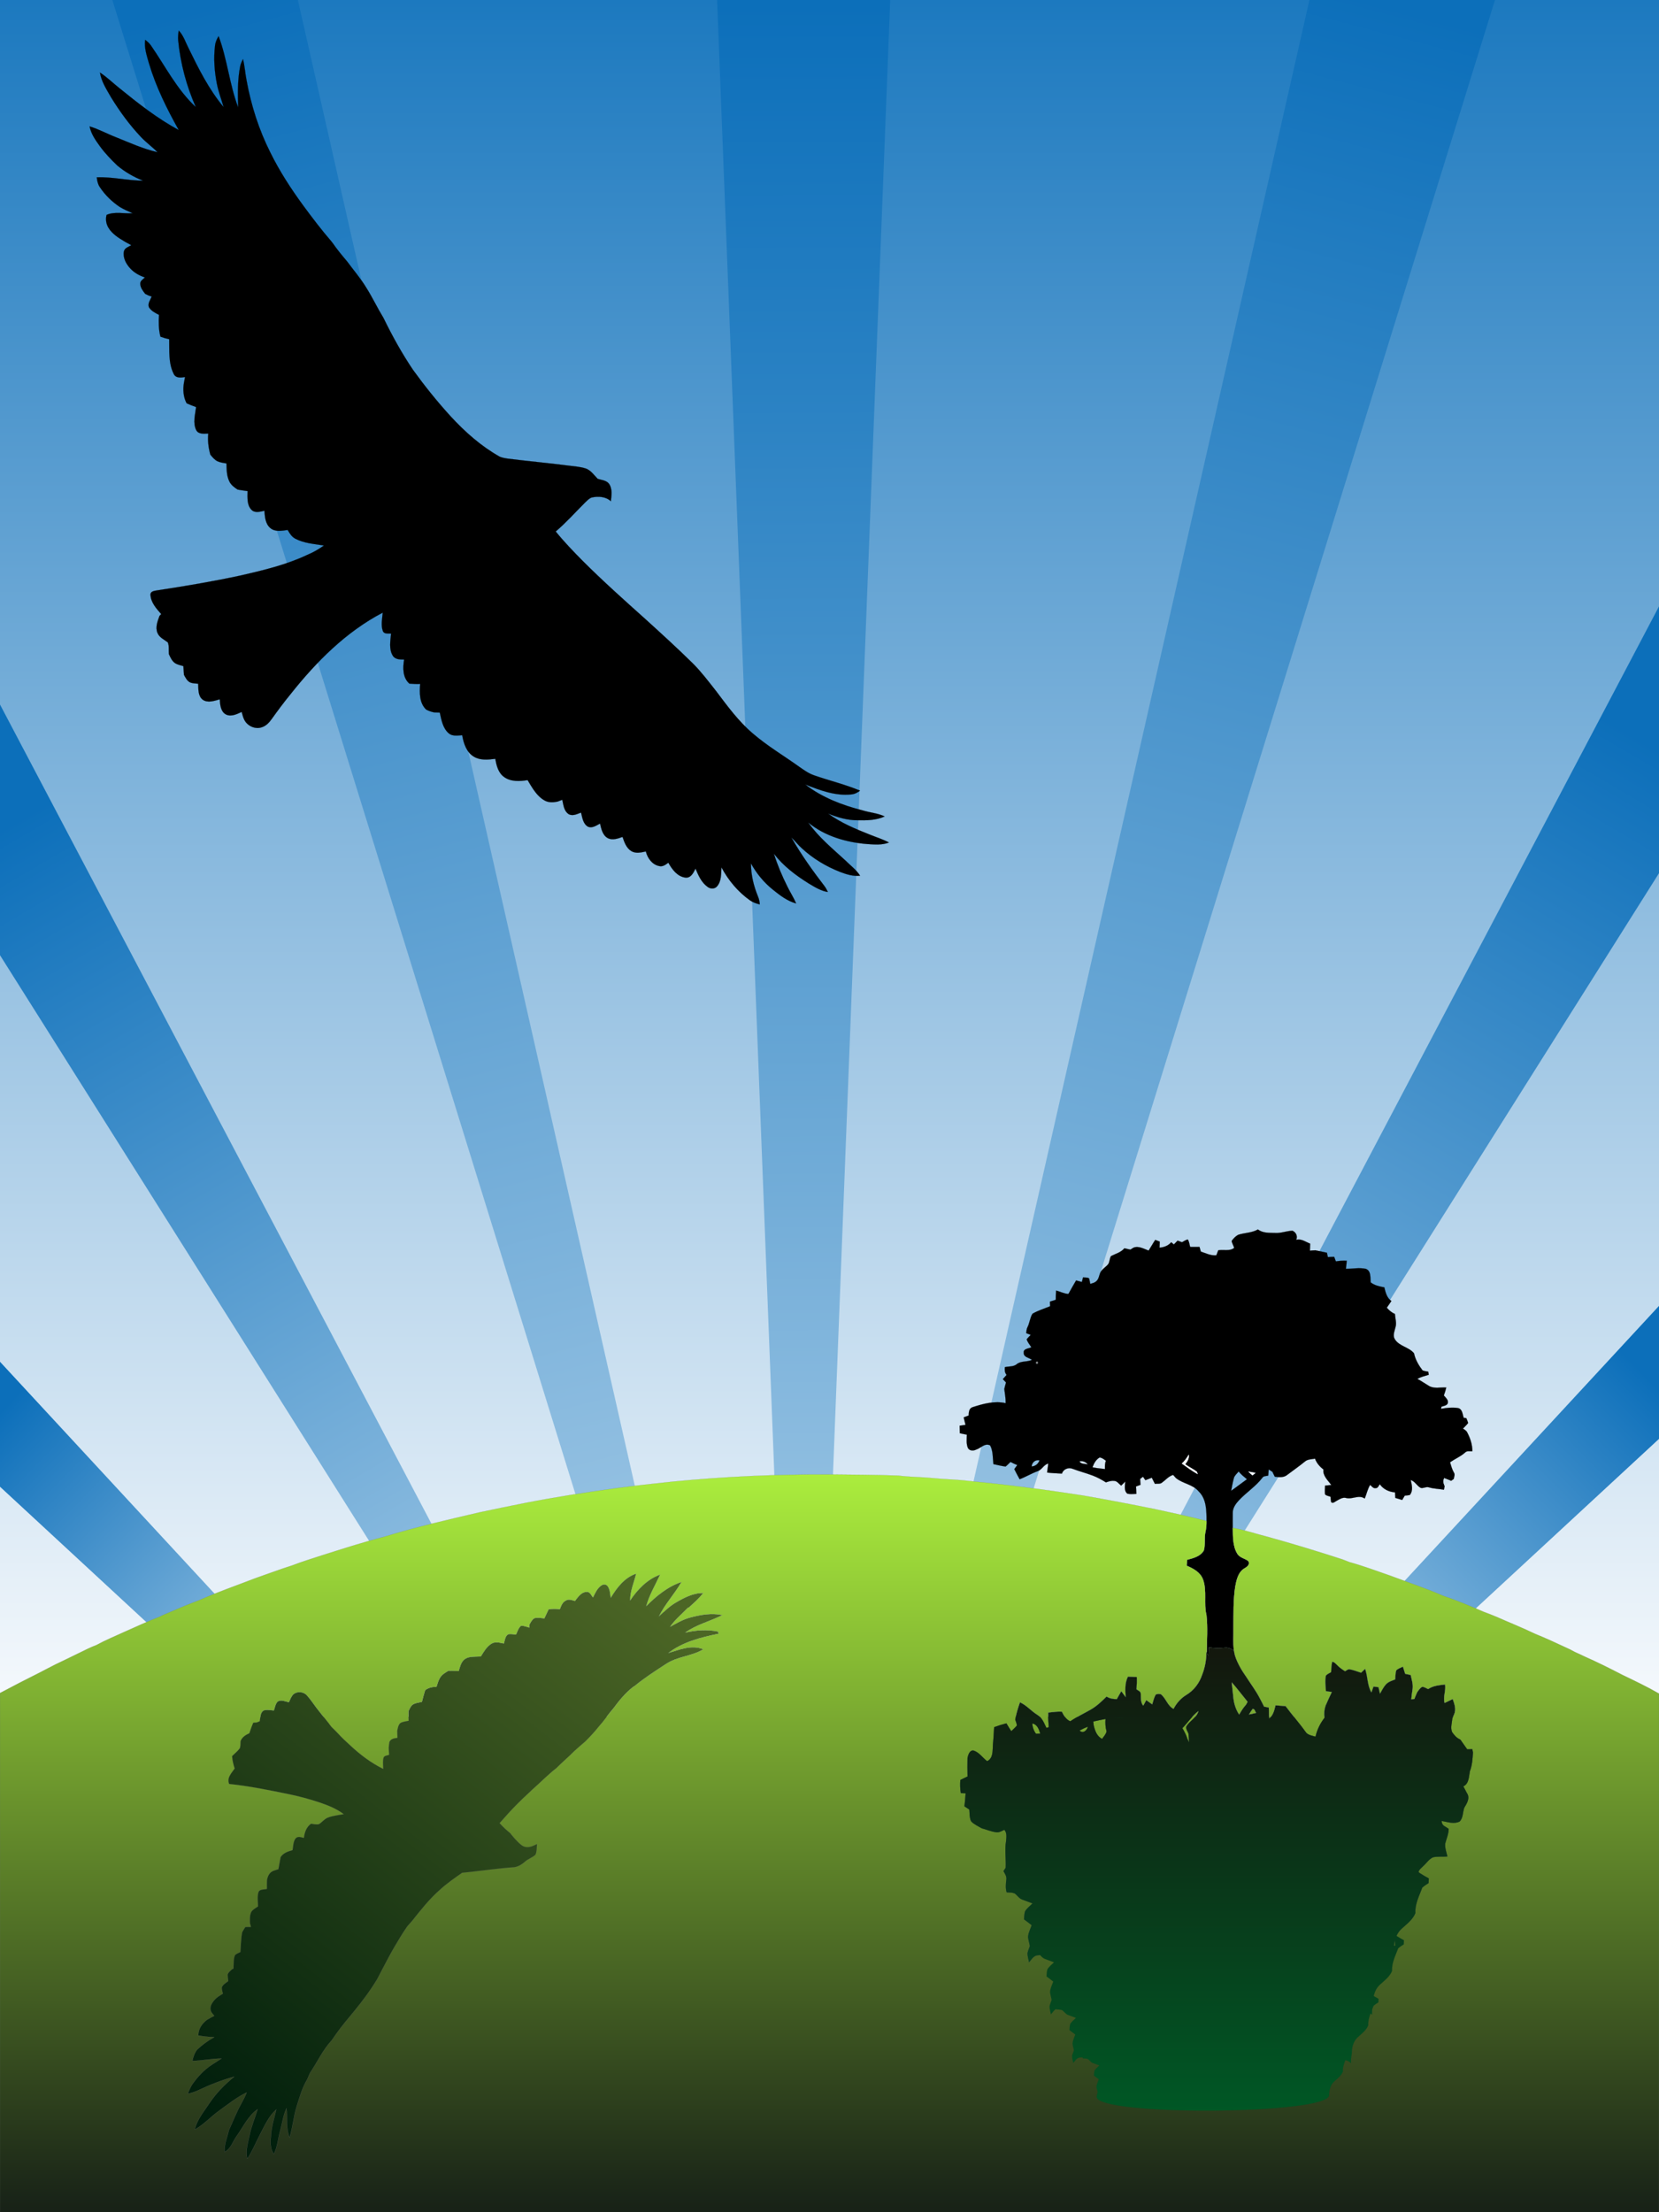 <?xml version="1.0" encoding="utf-8"?>

<!DOCTYPE svg PUBLIC "-//W3C//DTD SVG 1.1//EN" "http://www.w3.org/Graphics/SVG/1.1/DTD/svg11.dtd">
<svg version="1.1" id="Layer_1" xmlns="http://www.w3.org/2000/svg" xmlns:xlink="http://www.w3.org/1999/xlink" x="0px" y="0px"
	 viewBox="0 0 1440 1920" enable-background="new 0 0 1440 1920" xml:space="preserve">
<rect x="0" y="0" width="1440" height="1920" fill="#333333" stroke="none"/>
<g>
	<linearGradient id="SVGID_1_" gradientUnits="userSpaceOnUse" x1="720" y1="1490.01" x2="720" y2="-3.232526e-008">
		<stop  offset="0" style="stop-color:#F7FAFD"/>
		<stop  offset="1" style="stop-color:#1C79BF"/>
	</linearGradient>
	<rect fill="url(#SVGID_1_)" width="1440" height="1490.01"/>
	<g>
		<linearGradient id="SVGID_2_" gradientUnits="userSpaceOnUse" x1="262.618" y1="1492.85" x2="-5.382" y2="1230.85">
			<stop  offset="0" style="stop-color:#A5CBE7"/>
			<stop  offset="1" style="stop-color:#0C6FBA"/>
		</linearGradient>
		<polygon fill="url(#SVGID_2_)" points="0,1181.887 285.101,1490.01 215.797,1490.01 0,1290.336 		"/>
		<linearGradient id="SVGID_3_" gradientUnits="userSpaceOnUse" x1="944.211" y1="1484.51" x2="1436.211" y2="648.51">
			<stop  offset="0" style="stop-color:#A5CBE7"/>
			<stop  offset="1" style="stop-color:#0C6FBA"/>
		</linearGradient>
		<polygon fill="url(#SVGID_3_)" points="978.53,1490.01 1440,757.845 1440,526.299 932.375,1490.01 		"/>
		<linearGradient id="SVGID_4_" gradientUnits="userSpaceOnUse" x1="1140.8" y1="1488.263" x2="1432.8" y2="1198.263">
			<stop  offset="0" style="stop-color:#A5CBE7"/>
			<stop  offset="1" style="stop-color:#0C6FBA"/>
		</linearGradient>
		<polygon fill="url(#SVGID_4_)" points="1179.338,1490.01 1440,1248.824 1440,1133.4 1110.035,1490.01 		"/>
		<linearGradient id="SVGID_5_" gradientUnits="userSpaceOnUse" x1="825.34" y1="1492.694" x2="1215.34" y2="6.694">
			<stop  offset="0" style="stop-color:#A5CBE7"/>
			<stop  offset="0.034" style="stop-color:#A0C8E5"/>
			<stop  offset="1" style="stop-color:#0C6FBA"/>
		</linearGradient>
		<polygon fill="url(#SVGID_5_)" points="1136.57,0 798.662,1490.01 835.749,1490.01 1297.624,0 		"/>
		<linearGradient id="SVGID_6_" gradientUnits="userSpaceOnUse" x1="448.07" y1="1486.37" x2="0.07" y2="720.37">
			<stop  offset="0" style="stop-color:#A5CBE7"/>
			<stop  offset="1" style="stop-color:#0C6FBA"/>
		</linearGradient>
		<polygon fill="url(#SVGID_6_)" points="0,829.027 416.605,1490.01 462.761,1490.01 0,611.472 		"/>
		<linearGradient id="SVGID_7_" gradientUnits="userSpaceOnUse" x1="567.356" y1="1487.03" x2="179.356" y2="5.03">
			<stop  offset="0" style="stop-color:#A5CBE7"/>
			<stop  offset="1" style="stop-color:#0C6FBA"/>
		</linearGradient>
		<polygon fill="url(#SVGID_7_)" points="97.512,0 559.386,1490.01 596.474,1490.01 258.565,0 		"/>
		<linearGradient id="SVGID_8_" gradientUnits="userSpaceOnUse" x1="701.579" y1="1490.046" x2="697.579" y2="4.046">
			<stop  offset="0" style="stop-color:#A5CBE7"/>
			<stop  offset="0.301" style="stop-color:#73ADD8"/>
			<stop  offset="0.778" style="stop-color:#2981C3"/>
			<stop  offset="1" style="stop-color:#0C6FBA"/>
		</linearGradient>
		<polygon fill="url(#SVGID_8_)" points="622.443,0 680.268,1490.01 714.868,1490.01 772.692,0 		"/>
	</g>
	<path stroke="#000000" stroke-width="0.094" d="M155.11,26.5c4.25,4.37,5.96,10.37,8.72,15.66c8.64,17.71,17.58,35.56,30.27,50.79
		c-1.95-6.73-4.51-13.3-5.83-20.2c-2.18-10.94-2.97-22.24-1.6-33.33c0.32-2.91,1.62-5.56,3.05-8.07
		c7.57,20.05,9.41,41.8,16.99,61.85c-0.3-11.96-0.57-24.04,1.8-35.82c0.49-2.16,1.43-4.16,2.38-6.14c1.53,6.08,1.89,12.37,3.12,18.5
		c3.94,21.69,10.71,42.9,20.63,62.61c8.04,16.32,17.99,31.62,28.73,46.27c7.73,10.48,15.61,20.87,24.13,30.73
		c0.36,0.42,0.7,0.86,1.04,1.31c3.9,5.65,8.28,10.96,12.72,16.2c5.64,7.66,11.91,14.89,16.82,23.07
		c5.31,8.44,9.55,17.49,14.76,25.98c7.58,15.54,15.96,30.74,25.63,45.07c10.07,13.94,20.87,27.38,32.44,40.09
		c12.57,13.68,26.67,26.23,42.94,35.35c2.02,0.77,4.13,1.25,6.27,1.56c17.95,2.27,35.97,3.88,53.92,6.2
		c4.8,0.63,9.71,0.89,14.33,2.43c4.52,1.54,7.19,5.72,10.41,8.96c3.44,1.14,7.81,1.28,10.04,4.59c2.91,4.42,1.84,9.96,1.44,14.89
		c-4.53-4.16-10.97-4.5-16.71-3.26c-2.22,0.82-3.86,2.65-5.56,4.22c-8.5,8.46-16.46,17.5-25.63,25.27
		c7.25,8.98,15.27,17.28,23.37,25.48c17.65,17.65,36.28,34.26,54.86,50.91c13.76,12.48,27.48,25,40.72,38.03
		c7.38,7.34,13.63,15.7,20.08,23.85c9.85,13.02,19.52,26.43,32.06,37.04c12.49,10.8,26.76,19.22,40.15,28.81
		c4.05,2.83,8.12,5.81,12.84,7.45c13.29,4.65,27.08,7.93,40.09,13.36c-2.27,1.73-4.86,3.11-7.75,3.28
		c-13.84,1.46-27.15-3.67-39.8-8.59c14.57,11.26,32.09,17.95,49.8,22.46c6.32,1.94,13.09,2.38,19.12,5.23
		c-7.47,3.45-15.89,3.5-23.95,3.33c-8.7-0.07-17.12-2.55-25.11-5.79c11.06,8.12,23.88,13.36,36.55,18.4
		c5.42,2.2,11.05,3.92,16.22,6.69c-5.91,2.34-12.4,1.77-18.59,1.36c-18.39-1.46-37.06-6.79-51.48-18.71
		c8.8,12.56,20.78,22.39,32,32.69c4.4,4.42,9.6,8.17,13.03,13.48c-5.98,0.68-11.81-1.17-17.32-3.26
		C717.02,752,705.54,745.1,695.9,736.15c-3.21-2.91-5.88-6.34-9-9.32c8.45,14.89,18.47,28.84,28.88,42.42
		c1.11,1.52,1.98,3.2,2.81,4.91c-6.04-0.89-11.28-4.24-16.44-7.28c-11.33-7.05-22.22-15.23-30.39-25.9
		c3.07,9.84,7.1,19.37,11.74,28.58c2.39,4.92,5.41,9.51,7.55,14.55c-7.69-2.07-14.09-7.06-20.19-11.95
		c-7.78-6.26-14.23-14.04-19.02-22.78c-0.07,9.88,2.38,19.61,6.09,28.72c0.91,2.16,1.43,4.47,1.56,6.82
		c-3.01-0.63-5.91-1.75-8.46-3.46c-10.44-7.38-18.85-17.42-24.82-28.68c-0.34,5.6,0.09,12.01-3.86,16.54
		c-2.07,2.43-5.79,2.27-8.17,0.42c-5.34-3.78-8.04-10.04-10.49-15.87c-1.72,3.49-3.93,8.24-8.59,7.82
		c-7.1-0.77-11.78-7.16-14.99-12.94c-2.27,1.67-4.82,3.68-7.84,2.92c-6.2-1.17-10.24-6.9-11.7-12.7c-4.04,0.89-8.62,2-12.44-0.21
		c-4.45-2.61-6.22-7.77-7.77-12.39c-4.02,1.41-8.64,3.14-12.75,1.08c-4.59-2.48-5.71-8.02-6.79-12.67
		c-3.14,1.61-6.65,4.24-10.33,2.79c-4.4-2.39-5.06-7.95-6.15-12.33c-3.39,1.23-7.33,3.36-10.82,1.3c-4.1-2.69-4.47-8.06-5.48-12.4
		c-1.32,0.52-2.63,1.06-3.97,1.54c-3.64,0.79-7.65,1.04-11.04-0.76c-4.32-2.26-7.55-6.09-10.27-10.04c-1.71-2.53-3.24-5.17-4.78-7.8
		c-6.82,1.04-14.52,1.57-20.41-2.7c-5.08-3.59-6.69-9.99-7.62-15.78c-6.21,0.74-13.06,1.54-18.67-1.9
		c-6.45-3.84-8.89-11.58-10.1-18.56c-3.9,0.16-8.43,1.12-11.67-1.69c-5.21-4.47-6.39-11.66-7.78-18.02
		c-1.59-0.04-3.18-0.06-4.77-0.13c-2.48-0.44-4.86-1.3-7.08-2.47c-5.95-5.74-5.82-14.59-5.2-22.21c-3.14,0.14-6.27-0.04-9.39-0.32
		c-5.88-5.29-5.73-13.69-4.52-20.87c-3.5-0.05-7.83,0.05-9.87-3.4c-3.47-5.74-2.01-12.81-1.47-19.12
		c-2.46-0.3-6.1,0.67-7.15-2.35c-1.81-5.1-0.48-10.63-0.07-15.85c-31.94,16.66-57.82,42.79-80.01,70.76
		c-5.71,6.94-11.06,14.17-16.3,21.48c-2.19,3.06-4.89,6.05-8.59,7.22c-5.23,1.91-11.39-0.51-14.43-5.05
		c-1.7-2.44-2.34-5.4-3.09-8.23c-4.23,1.88-9.26,4.51-13.81,2.11c-4.58-2.59-4.88-8.4-5.25-13.05c-4.75,1.31-10.48,3.46-14.9,0.22
		c-4.08-3.28-3.58-9.07-3.8-13.76c-2.4-0.26-4.92-0.22-7.16-1.22c-2.58-1.34-3.89-4.11-5.22-6.54c-0.18-2.51-0.32-5.01-0.49-7.51
		c-2.54-0.77-5.25-1.25-7.47-2.77c-2.53-1.88-3.8-4.87-5.08-7.63c-0.32-3.39,0.35-7.1-0.98-10.24c-3.19-2.44-7.31-4.21-8.94-8.16
		c-2.04-4.9,0.06-10.16,1.76-14.81c0.49-0.53,0.99-1.05,1.48-1.56c-4.24-4.8-9.07-10.15-9.33-16.88
		c0.01-3.1,3.53-3.22,5.79-3.71c24.45-3.7,48.84-7.81,73.01-13.04c19.39-4.47,38.98-9.13,57.06-17.66
		c5.2-2.14,10.12-4.95,14.69-8.23c-8.35-1.4-17.15-1.88-24.76-5.89c-3.14-1.59-5.02-4.67-6.69-7.61
		c-4.96,0.65-10.82,1.92-15.02-1.62c-4.37-3.65-4.83-9.76-5.16-15.03c-3.62,0.74-8.07,2.22-11.12-0.72
		c-4.28-4.24-3.55-10.84-3.55-16.35c-2.87-0.37-5.73-0.82-8.58-1.32c-2.83-1.79-5.65-3.9-7.15-6.98c-2.43-4.85-2.42-10.41-2.54-15.7
		c-2.66-0.5-5.43-0.77-7.9-1.94c-2.52-1.28-4.31-3.56-6.1-5.68c-1.64-5.95-2.42-12.14-1.81-18.31c-3.52,0.01-8.24,0.85-10.34-2.79
		c-3.25-6.28-1.02-13.58-0.23-20.2c-2.8-0.99-5.54-2.1-8.23-3.31c-2.9-5.47-3.32-11.83-2.31-17.85c0.27-1.66,0.61-3.32,0.96-4.96
		c-3.56,0.68-8.21,1.18-9.94-2.88c-4.57-9.18-3.6-19.92-3.8-29.88c-2.59-0.56-5.13-1.29-7.61-2.21c-1.63-6.18-1.66-12.61-1.27-18.95
		c-3.26-1.66-6.72-3.4-8.73-6.61c-1.25-3.39,1.21-6.31,2.39-9.29c-1.96-0.55-3.84-1.33-5.62-2.31c-2.04-2.63-4.32-5.49-4.29-9
		c0.03-2.45,2.47-3.71,3.99-5.26c-4.74-1.63-9.3-4.09-12.7-7.85c-3.66-3.95-6.58-9.36-5.45-14.9c0.74-2.95,4.04-3.86,6.37-5.22
		c-1.9-1.02-3.79-2.06-5.66-3.14c-5.29-3.16-10.84-6.55-14.12-11.95c-2.06-3.31-2.71-7.47-1.66-11.24
		c7.12-3.13,15.11-0.86,22.61-1.44c-3.74-1.65-7.51-3.25-11.02-5.35c-6.88-4.56-12.95-10.45-17.5-17.36
		c-1.73-2.48-2.24-5.51-2.63-8.44c13.46-0.57,26.72,2.88,40.18,2.91c-8.14-3.22-15.78-7.6-22.46-13.26
		c-5.33-5.11-10.47-10.46-14.84-16.43c-3.85-5.32-7.82-10.85-9.09-17.44c7.98,2.42,15.31,6.51,23.08,9.5
		c11.78,4.71,23.45,10.07,35.86,12.91c-4.59-4.7-10-8.53-14.48-13.34c-9.84-10.39-18.28-22.03-25.78-34.2
		c-3.89-6.85-8.43-13.65-9.7-21.59c6.06,3.88,11.16,9.02,16.8,13.46c16.34,13.28,33.02,26.42,51.61,36.45
		c-10.36-18.52-19.88-37.67-25.91-58.08c-1.84-6.58-4.24-13.32-3.2-20.26c1.71,1.39,3.44,2.83,4.75,4.63
		c12.65,18.18,22.72,38.54,39.17,53.77c-8.16-18.34-13.36-37.97-15.31-57.95C154.44,32.15,154.72,29.31,155.11,26.5z"/>
	<path stroke="#000000" stroke-width="0.094" d="M1074.68,1071.72c5.64-1.89,11.94-1.61,17.2-4.68
		c4.32,3.39,10.03,2.87,15.19,3.05c5.04,0.29,9.81-1.83,14.82-1.92c3.13,1.42,4.59,4.72,3.23,7.94
		c4.48-1.25,8.12,1.75,12.08,3.25c-0.04,2.02-0.1,4.05-0.19,6.09c1.59-0.15,3.2-0.25,4.83-0.28
		c3.31,0.61,6.6,1.42,9.91,2.08c0.26,1.23,0.53,2.47,0.81,3.73c1.82-0.06,3.64-0.12,5.49-0.16
		c0.49,1.28,0.97,2.59,1.47,3.92c3.12-0.44,6.27-0.72,9.43-0.55c-0.14,2.35-0.44,4.7-0.75,7.05
		c5.79,0.03,11.73-1.32,17.45,0.04c4.63,1.9,3.65,7.66,4.06,11.68c3.33,2.65,7.75,3.61,11.89,4.35
		c1.04,4.42,2.15,9.09,6.13,11.85c-1.31,1.94-2.66,3.87-3.99,5.8c1.96,2.25,4.2,4.27,7.02,5.39
		c0.28,3.98,1.77,8.11,0.37,12.03c-0.73,3.2-2.41,6.83-0.44,9.92c3.81,6.23,12.28,6.74,16.68,12.26
		c1.12,5.45,4.02,10.35,7.36,14.76c1.52,0.76,3.29,0.77,4.95,1.17c0.12,0.67,0.37,2.01,0.5,2.68
		c-3.36,1.02-6.81,1.85-9.92,3.54c3.44,1.83,6.62,4.1,9.98,6.08c4.57,2.78,10.08,1.09,15.1,1.46
		c-0.52,2.33-1.25,4.62-2.09,6.87c1.54,1.87,3.99,3.76,3.5,6.5c-0.74,2.38-3.63,2.53-5.6,3.26c-0.09,0.46-0.27,1.38-0.36,1.84
		c4.93-0.85,10.03-1.49,15-0.61c3.62,1.03,3.69,5.42,4.65,8.41c0.58,0.08,1.74,0.24,2.32,0.32
		c0.55,1.35,1.15,2.71,1.57,4.15c-1.24,1.83-3,3.23-4.48,4.87c1.15,0.88,2.6,1.54,3.41,2.85
		c2.81,5.17,4.78,10.87,4.72,16.84c-2.13,0.18-4.64-0.65-6.29,1.12c-3.91,3.49-8.8,5.48-13.06,8.46
		c0.91,3.04,1.75,6.14,3.34,8.93c1.28,1.67,0.1,3.71-0.14,5.54c-0.8,0.53-1.59,1.09-2.34,1.67
		c-1.97-0.81-3.94-1.58-5.9-2.34c-1.12,2.24-0.66,4.56,0.39,6.76c-0.23,1.07-0.47,2.14-0.67,3.25
		c-4.34-0.8-8.81-0.8-13.05-2.07c-2.37-0.8-4.74,1.13-7.13,0.45c-3.28-1.77-4.94-5.65-8.64-6.81
		c0.95,4.32,2.35,9.24-0.84,13.04c-1.45,0.27-2.91,0.37-4.34,0.54c-0.75,1.24-1.5,2.48-2.23,3.75
		c-2-0.6-3.98-1.2-5.95-1.81c-0.12-1.61-0.21-3.2-0.27-4.78c-5.22-0.41-10.14-2.73-13.2-7.06
		c-1.04,1.26-1.63,3.56-3.67,3.37c-2.13,0.41-3.29-1.73-4.75-2.8c-2.21,3.68-3.04,7.93-4.69,11.85
		c-5.09-3.69-10.84,1.03-16.29-0.55c-2.82-0.7-5.47,1.03-7.81,2.35c-1.6,0.73-3.25,2.77-5.02,1.33
		c-0.33-1.57-0.42-3.15-0.55-4.7c-1.58-0.76-3.77-0.73-4.8-2.23c-0.24-2.49-0.06-4.98,0.06-7.45
		c1.79-0.22,3.6-0.38,5.43-0.53c-2.95-4.03-7.58-8-6.82-13.47c-3.26-2.44-5.94-5.55-7.34-9.41
		c-2.98,0.61-6.43,0.44-8.83,2.59c-4.99,4.08-10.28,7.74-15.42,11.62c-2.95,2.4-7.15,1.96-10.65,1.46
		c-0.77-1.36-1.34-2.8-2.01-4.17c-1.08-0.76-2.19-1.43-3.28-2.08c-0.17,1.75-0.28,3.53-0.42,5.31
		c-1.75,0.51-4.09,0.15-5.15,1.96c-5.8,7.55-13.98,12.7-20.42,19.63c-2.68,2.93-5.23,6.48-5.22,10.64
		c-0.11,4.34,0.02,8.7-0.03,13.06c0.19,7.68-0.13,16.14,4.18,22.86c2.15,3.21,6.29,3.72,9.2,5.94
		c2.04,2.87-0.91,5.18-3.24,6.42c-5.48,3.3-6.9,10.09-7.99,15.9c-1.79,11.87-1.45,23.93-1.55,35.91
		c0.14,6.47-0.42,12.98,0.41,19.42c-2.35-1.27-4.85-2.71-7.62-2.34c-4.76,0.54-9.57,0.58-14.27-0.45
		c-0.09,2.47-0.19,4.94-0.3,7.44c-0.47-0.9-0.91-1.79-1.33-2.67c0.09-10.92,0.99-21.93-0.28-32.8
		c-2.57-10.1,0.65-20.89-2.95-30.77c-2.29-6.23-8.41-9.55-14.17-11.97c0.09-1.7,0.22-3.39,0.39-5.05
		c5.34-1.45,11.58-2.93,14.49-8.17c1.56-5.34,0.16-10.97,1.49-16.34c0.69-3.05,0.84-6.19,0.81-9.29
		c-0.03-8.79,0.05-18.93-6.74-25.54c-5.11-6.27-13.96-6.72-19.96-11.8c-0.78-0.86-1.53-1.72-2.26-2.58
		c-3.92,1.09-6.45,4.35-9.62,6.63c-1.72,1.49-4.17,0.84-6.23,1.11c-0.92-1.76-1.82-3.54-2.68-5.31
		c-1.86,0.71-3.71,1.44-5.57,2.14c-0.7-1.01-1.4-2.01-2.08-3c-0.85,0.64-1.69,1.28-2.51,1.94
		c0.13,1.68,0.26,3.36,0.37,5.07c-1.32,0.5-2.63,0.99-3.94,1.48c0.15,2.12,0.28,4.25,0.31,6.4
		c-2.58,0.02-5.2,0.39-7.73-0.14c-3.22-2.51-2.16-7.07-1.87-10.57c-1.21,1.16-2.39,2.36-3.58,3.54
		c-2-1.47-3.54-4.17-6.26-4.12c-2.42-0.28-4.72,0.55-6.96,1.3c-3.68-2.31-7.51-4.42-11.58-5.95
		c-5.68-2.14-11.57-3.63-17.24-5.8c-3.64-1.54-8.21,0.2-9.37,4.13c-4.31-0.22-8.62-0.37-12.89-0.92
		c0.34-2.61,0.75-5.21,1.02-7.81c-3.92,0.95-5.44,5.38-9.19,6.63c-5.4,1.92-10.3,4.99-15.66,6.99
		c-1.65-2.88-3.14-5.84-4.63-8.78c0.84-1.2,1.71-2.36,2.59-3.52c-2.04-0.76-3.97-1.72-5.88-2.7
		c-1.46,1.29-2.73,2.8-4.28,3.99c-3.57-0.49-7.07-1.34-10.57-2.12c-0.63-5.4-0.21-11.37-2.84-16.23
		c-4.59-2.34-8.09,2.39-12.18,3.65c-2.35,1.2-5.74,1.17-7.12-1.43c-1.56-3.63-0.99-7.69-0.91-11.51
		c-2.04-0.39-4.07-0.8-6.08-1.26c-0.11-2.19-0.19-4.36-0.21-6.53c1.7-0.28,3.41-0.52,5.13-0.75c-0.56-2.17-1.12-4.33-1.58-6.5
		c1.41-0.57,2.84-1.11,4.28-1.62c0.11-2.82,0.29-6.33,3.55-7.26c9.17-2.98,18.93-5.62,28.58-3.44
		c0.12-4.14-0.62-8.22-1.17-12.29c0.43-1.92,0.94-3.81,1.5-5.68c-0.93-0.97-1.86-1.94-2.75-2.9
		c1.05-1.25,2.15-2.46,3.25-3.66c-1.66-1.91-1.77-4.35-1.51-6.72c3.26-0.83,7.05-0.26,9.91-2.26
		c3.71-3.44,9.24-1.99,13.59-4.07c-2.42-1.92-7.48-2.27-7.08-6.25c-0.58-3.57,4.3-3.44,6.58-4.7
		c-1.42-2.28-3.35-4.35-4.05-6.97c1.07-1.34,2.32-2.51,3.51-3.72c-1.31-0.55-2.6-1.07-3.9-1.56
		c0.21-1.77,0.23-3.6,1.09-5.19c1.91-3.71,2.1-8.11,4.34-11.66c4.78-2.77,10.17-4.4,15.28-6.5
		c-0.07-1.33-0.14-2.66-0.17-3.97c1.69-0.57,3.39-1.11,5.1-1.65c-0.02-2.68,0.03-5.36,0.3-8.01
		c3.57,0.97,6.92,2.74,10.67,2.97c2.17-3.95,4.38-7.87,6.67-11.74c1.67,0.41,3.33,0.87,5.01,1.35c0.31-1.34,0.64-2.67,1.01-3.98
		c1.72,0.25,3.71-0.16,5.25,0.85c0.45,1.55,0.68,3.17,1.02,4.78c1.69-0.54,3.54-0.85,4.93-2.05c2.99-2.2,2.54-6.48,4.69-9.27
		c1.78-2.23,4.32-3.7,6.07-5.96c1.24-2.11,1.02-4.78,2.31-6.83c4-2.07,8.62-3.17,11.65-6.8c1.7,0.4,3.42,0.84,5.16,1.18
		c0.35-0.21,1.04-0.64,1.38-0.85c4.35-3.38,10.03,0.05,14.46,1.68c1.99-3.05,3.71-6.26,5.75-9.28
		c1.29,0.48,2.6,0.98,3.92,1.49c-0.05,1.75-0.14,3.51-0.18,5.29c3.9-0.39,7.57-1.69,10.13-4.76c0.75,0.64,1.51,1.29,2.29,1.95
		c1.06-1.12,2.15-2.23,3.25-3.32c1.27,0.43,2.55,0.89,3.84,1.38c1.59-0.93,3.17-1.93,4.98-2.41
		c1.29,1.92,1.49,4.3,2.06,6.51c2.7,0,5.41,0.01,8.13-0.03c0.4,1.32,0.77,2.67,1.15,4.03c4.42,1.5,8.64,3.68,13.47,3.25
		c0.54-1.47,1.09-2.92,1.66-4.35c4.53-0.81,10.05,1.05,13.84-2.11c-0.66-2.02-1.79-3.87-2.25-5.94
		C1070.53,1074.98,1072.37,1072.96,1074.68,1071.72 M899.29,1182.01c-0.35,1.38,0.17,1.84,1.57,1.39
		C901.2,1181.98,900.68,1181.51,899.29,1182.01 M1025.82,1270.19c4.48,3.22,8.93,6.54,13.79,9.21
		c-0.18-0.51-0.55-1.52-0.73-2.03c-3.18-2.5-6.97-4.09-10.17-6.57c1.93-2.39,3.6-5.02,3.12-8.25
		C1030.09,1265.3,1028.35,1268.08,1025.82,1270.19 M954.46,1264.93c-3.23,1.97-4.95,5.09-6.18,8.56
		c1.18,0.21,2.37,0.42,3.57,0.64c2.42,0.25,4.83,0.55,7.26,0.88c-0.1-2.44-0.14-4.91,0.83-7.19
		C958.28,1266.54,956.58,1265.2,954.46,1264.93 M895.5,1272.76c3.22-0.21,5.73-2.34,6.8-5.31
		C898.78,1266.65,895.63,1269.17,895.5,1272.76 M937.04,1268.28c1.06,2.68,4.83,1.94,7.15,2.75
		C942.48,1268.74,939.83,1267.81,937.04,1268.28 M1075.13,1277.1c-1.31,1.67-3.04,3.1-3.95,5.06
		c-1.07,3.85-1.83,7.78-2.56,11.72c4.66-3.23,9.1-6.76,13.73-10.03C1079.8,1281.75,1077.21,1279.67,1075.13,1277.1
		 M1083.57,1277.23c1.13,1.12,2.3,2.22,3.56,3.25c0.91-0.67,1.8-1.38,2.66-2.13
		C1087.7,1277.94,1085.65,1277.54,1083.57,1277.23z"/>
	<path fill="#7D7D7D" stroke="#7D7D7D" stroke-width="0.094" d="M899.29,1182.01c1.39-0.5,1.91-0.03,1.57,1.39
		C899.46,1183.85,898.94,1183.39,899.29,1182.01z"/>
	<path fill="#F6F9FD" stroke="#F6F9FD" stroke-width="0.094" d="M1025.82,1270.19c2.53-2.11,4.27-4.89,6.01-7.64
		c0.48,3.23-1.19,5.86-3.12,8.25c3.2,2.48,6.99,4.07,10.17,6.57c0.18,0.51,0.55,1.52,0.73,2.03
		C1034.75,1276.73,1030.3,1273.41,1025.82,1270.19z"/>
	<path fill="#F7FBFD" stroke="#F7FBFD" stroke-width="0.094" d="M1083.57,1277.23c2.08,0.31,4.13,0.71,6.22,1.12
		c-0.86,0.75-1.75,1.46-2.66,2.13C1085.87,1279.45,1084.7,1278.35,1083.57,1277.23z"/>
	<path fill="#CEE2ED" stroke="#CEE2ED" stroke-width="0.094" d="M1253.59,1282.93c1.96,0.76,3.93,1.53,5.9,2.34
		c-1.89,1.41-3.7,2.91-5.51,4.42C1252.93,1287.49,1252.47,1285.17,1253.59,1282.93z"/>
	<linearGradient id="SVGID_9_" gradientUnits="userSpaceOnUse" x1="148.526" y1="1808.278" x2="510.526" y2="1342.278">
		<stop  offset="0" style="stop-color:#001E0C"/>
		<stop  offset="1" style="stop-color:#4C6625"/>
	</linearGradient>
	<path fill="url(#SVGID_9_)" stroke="#001E0C" stroke-width="0.094" d="M623.32,1416.11c-9.53-2.04-19.32-1.24-28.74,0.93
		c9.77-7.08,21.71-9.91,32.36-15.26c-9.33-2.04-18.97-0.26-28.04,2.17c-6.23,1.64-11.77,4.97-17.36,8.06
		c4.27-6.33,10.26-11.13,15.48-16.6l0.74-0.14c4.42-3.98,8.9-7.95,12.63-12.6c-8.59-0.21-16.38,3.96-23.6,8.13
		c-5.64,3.25-10.25,7.89-15.04,12.24c5.4-10.73,13.69-19.61,19.7-29.93c-11.99,3.93-21.9,12.29-30.65,21.12
		c2.64-9.78,7.86-18.5,12.16-27.57c-11.1,4.05-19.66,12.96-26.06,22.62c-0.12-8.16,3.33-15.62,5.18-23.39
		c-10.01,3.38-16.78,12.28-22,21.02c-0.58-3.47-0.56-7.32-2.71-10.26c-1.25-1.67-3.67-1.79-5.3-0.64
		c-3.71,2.42-5.46,6.72-7.37,10.54c-1.53-1.95-2.68-5.29-5.7-4.91c-4.65,0.27-7.34,4.61-9.95,7.9
		c-2.52-0.7-5.38-2-7.84-0.4c-3.02,1.36-4.14,4.66-5.23,7.54c-3.24-0.39-6.51-0.34-9.74,0.03
		c-1.28,2.61-2.49,5.26-3.72,7.91c-2.95-0.21-6.06-1.01-8.93-0.02c-1.94,1.38-3.02,3.6-4.14,5.64c0.02,0.6,0.06,1.8,0.08,2.4
		c-2.37-0.75-4.76-1.62-7.27-1.63c-2.28,1.99-3.16,5-4.32,7.69c-2.18-0.25-4.37-0.67-6.56-0.39
		c-2.99,1.47-3.08,5.32-4.04,8.12c-3.48-0.7-7.39-1.87-10.66,0.15c-4.26,2.54-6.72,7.03-9.27,11.11
		c-0.62,0.02-1.85,0.06-2.47,0.07c-3.94,0.27-8.4-0.14-11.72,2.44c-3.1,2.47-3.91,6.57-5.01,10.17
		c-2.96-0.1-5.93-0.19-8.88-0.34c-1.35,0.77-2.68,1.59-3.95,2.51c-4,2.57-5.17,7.33-6.52,11.58
		c-3.52-0.17-6.99,0.63-9.81,2.82c-1.06,3.35-1.95,6.75-2.82,10.16c-2.45,0.51-4.99,0.83-7.27,1.91
		c-2.33,1.24-3.3,3.9-4.39,6.15c-0.05,2.76,0.05,5.54,0.14,8.32c-2.45,0.54-5.09,0.7-7.28,2.04
		c-1.76,1.72-2.11,4.3-2.62,6.61c0.01,2.03,0.12,4.08,0.21,6.14c-2.66,0.39-5.74,0.7-6.97,3.53
		c-0.3,1.61-0.52,3.28-0.62,4.95c0.02,2.06,0.18,4.14,0.33,6.22c-1.68,0.8-4.51,0.62-4.93,2.87
		c-0.72,3.08-0.29,6.28-0.18,9.42c-10.43-5.11-19.79-12.17-28.26-20.06c-3.93-3.54-7.8-7.15-11.34-11.07
		c-1.77-1.89-3.66-3.65-5.47-5.47c-3.26-4.59-7.02-8.78-10.43-13.24c-3.73-4.5-6.78-9.54-10.69-13.88
		c-2.88-3.41-8.54-3.94-11.88-0.92c-1.84,1.9-2.71,4.47-3.8,6.83c-3.15-0.69-6.87-2.63-9.84-0.54
		c-1.92,2.08-2.3,5.05-3.17,7.66c-3.01-0.18-6.21-1.03-9.11,0.08c-2.92,2.03-2.56,6.13-3.22,9.25
		c-0.88,0.34-1.76,0.69-2.64,1.04c-0.74,0.05-2.22,0.16-2.96,0.21c-1.32,2.97-2.39,6.05-3.4,9.15
		c-3.23,1.43-6.43,3.42-7.66,6.95c-0.1,1.98,0.02,4.05-0.58,6c-1.87,2.63-4.5,4.61-6.76,6.9c0.23,3.67,1.13,7.25,2.24,10.76
		c-2.73,3.92-7.1,8.24-4.76,13.41c17.17,1.76,34.13,5.25,51.04,8.69c9.08,1.82,18.04,4.25,26.84,7.14
		c7.57,2.53,15.13,5.49,21.55,10.34c-1.97,0.32-3.94,0.65-5.9,1.01c-2.66,0.5-5.35,0.99-7.88,2c-3.05,1.19-5,4-7.72,5.7
		c-2.26,0.53-4.61-0.08-6.85-0.39c-4.1,2.83-5.65,7.59-6.25,12.33c-2.34-0.56-5.3-1.77-7.2,0.43
		c-2.15,2.88-2.02,6.72-2.63,10.14c-3.88,1.15-8.12,2.42-10.37,6.11c-0.65,3.48-1.27,6.97-1.94,10.46
		c-1.44,0.43-2.87,0.87-4.28,1.4c-3.44,1.24-5.05,4.7-5.62,8.09c-0.13,2.51-0.09,5.06-0.05,7.61c-2.5,0.71-6.5-0.05-7.43,3.08
		c-1.09,3.94-0.39,8.07-0.28,12.1c-2.02,1.39-4.35,2.56-5.79,4.63c-1.53,3.02-1.3,6.55-1.25,9.86
		c0.29,1.08,0.61,2.18,0.92,3.3c-1.64,0-3.27,0.02-4.9,0.07c-0.95,1.48-1.9,2.98-2.74,4.54
		c-1.15,5.66-1.06,11.47-1.58,17.21c-1.59,0.87-3.53,1.38-4.75,2.81c-1.48,3.64-0.89,7.7-1.25,11.56
		c-0.31,0.15-0.94,0.44-1.26,0.59c-1.4,1.25-2.94,2.51-3.74,4.28c-0.12,1.98,0.25,3.96,0.49,5.94
		c-1.96,1.58-4.44,2.85-5.53,5.24c-0.33,1.93,0.48,3.85,0.83,5.76c-1.44,0.87-2.9,1.72-4.3,2.68
		c-4.02,3.05-8.76,8.94-5.23,13.98c0.67,0.84,1.37,1.7,2.07,2.56c-2.13,1.08-4.26,2.16-6.3,3.41
		c-4.3,3.28-7.64,8.02-7.52,13.64c4.57,0.77,9.19,1.31,13.83,1.45c-5.45,2.93-10.44,6.65-14.93,10.9
		c-2.17,2.82-3.3,6.24-4.05,9.69c8.48-0.16,16.81-2.02,25.3-2.07c-2.82,1.76-5.58,3.6-8.38,5.4
		c-6.8,4.37-12.39,10.49-17.04,17.06c-1.62,2.56-2.79,5.36-3.86,8.2c3.1-0.8,6.19-1.7,9.09-3.08
		c10.06-4.77,20.47-8.88,31.22-11.82c-8.06,6.58-15.44,14-21.28,22.65c-4.85,7.43-10.96,14.41-13,23.28
		c7.86-4.23,13.78-11.11,21-16.25c7.82-5.62,15.37-11.77,24.09-15.96c-1.43,3.46-3.1,6.83-4.94,10.12
		c-4.03,7.22-6.98,14.97-10.43,22.48c-1.47,6.28-4.22,12.37-3.83,18.96c5.71-2.63,7.17-9.35,10.71-14.02
		c5.66-7.9,9.81-17.3,17.99-23.03c-2.2,7.41-5.36,14.54-6.9,22.15c-1.37,6.86-3.93,13.89-2.03,20.93
		c4.38-6.61,7.29-14.01,10.95-21c4.01-7.7,7.6-15.96,14.18-21.86c-1.64,7.12-3.95,14.12-4.53,21.46
		c-0.45,5.8-1.3,12.31,2.48,17.27c3.07-6.4,3.58-13.56,5.45-20.32c1.76-6.51,2.59-13.32,5.48-19.48
		c0.85,8.51-0.64,17.37,2.64,25.51c2.79-8.76,3.37-18.04,6.1-26.82c2.58-8.1,4.82-16.43,9.24-23.76
		c0.8-1.85,1.6-3.7,2.4-5.52c6.34-9.41,11.07-19.95,18.84-28.33c4.86-7.24,10.19-14.14,15.79-20.8
		c1.29-1.57,2.57-3.12,3.85-4.67c7.29-8.89,14.15-18.12,20.04-27.99c1.29-2.38,2.51-4.77,3.71-7.17
		c3.5-6.51,6.79-13.14,10.53-19.52c3.74-6.4,7.51-12.78,11.75-18.85c1.34-1.56,2.77-3.04,4.08-4.61
		c7.55-9.48,15.07-19.12,24.25-27.11c5.93-5.49,12.59-10.06,19.19-14.68c15.19-1.48,30.29-3.79,45.52-4.9
		c3.49-0.59,6.49-2.48,9.09-4.8c2.7-2.46,6.39-3.5,9.04-5.97c1.35-2.89,1.06-6.2,1.37-9.29c-2.86,1.32-5.84,2.99-9.11,2.63
		c-3.29-0.14-5.63-2.71-7.84-4.81c-1.75-1.79-3.44-3.63-4.99-5.57c-0.3-0.41-0.92-1.21-1.23-1.61
		c-3.32-2.72-6.51-5.58-9.33-8.8c4.91-5.49,9.73-11.06,14.96-16.24c3.3-3.37,6.71-6.63,10.19-9.81
		c1.12-1.07,2.25-2.12,3.35-3.19c6.96-6.09,13.36-12.82,20.69-18.47c5.08-5.11,10.61-9.74,15.66-14.88
		c3.07-2.79,6.19-5.51,9.36-8.18c4.1-4.1,8.11-8.3,11.68-12.86c4.69-5.2,8.56-11.05,13.17-16.3
		c4.87-6.63,10.18-13.06,16.68-18.15c0.35-0.22,1.03-0.67,1.38-0.89c8.48-6.99,17.74-12.97,26.94-18.96
		c9.85-6.78,22.59-6.8,32.75-12.94c-10.22-4.14-20.84,0.41-30.66,3.44c12.65-9.8,28.55-13.84,43.95-16.97
		C623.62,1417.45,623.42,1416.55,623.32,1416.11z"/>
	<linearGradient id="SVGID_10_" gradientUnits="userSpaceOnUse" x1="720" y1="1920" x2="720" y2="1279.688">
		<stop  offset="0" style="stop-color:#172117"/>
		<stop  offset="1" style="stop-color:#ABED3D"/>
	</linearGradient>
	<path fill="url(#SVGID_10_)" stroke="#676C6C" stroke-width="0.094" d="M1075.59,1488.15c-3.26-4.88-4.82-10.56-5.25-16.36
		c-0.36-3.97-0.92-7.91-1.29-11.86c4.83,5.52,9.25,11.38,13.89,17.07c-0.35,0.63-1.04,1.9-1.38,2.53
		C1079.16,1482.1,1077.37,1485.14,1075.59,1488.15z M1087.31,1483.1c-1.22,1.57-2.24,3.29-3.29,4.99
		c2.09-0.48,4.18-0.98,6.3-1.4C1089.41,1485.42,1089.22,1483.1,1087.31,1483.1z M896.04,1495.78
		c0.1,3.27,1.22,6.35,3.19,8.97c1.23-0.05,2.47-0.07,3.72-0.07C901.86,1500.95,900.39,1496.61,896.04,1495.78z
		 M944.33,1498.63c-2.53,0.88-4.95,2.02-7.29,3.3C939.97,1505.13,943.49,1501.83,944.33,1498.63z M1040.31,1484.95
		c-5.47,4.18-9.28,10.03-14.03,14.94c1.8,2.96,3.37,6.07,4.38,9.41c0.48,0.97,0.96,1.93,1.48,2.93
		c-0.11-2.53-0.28-5.04-0.52-7.53c-0.64-2.1-2.65-4.2-1.77-6.45C1032.83,1493.4,1038.83,1490.77,1040.31,1484.95z M948.95,1494.1
		c0.09,0.86,0.28,2.59,0.37,3.46c1.08,4.55,2.79,9.44,7.3,11.66c1.4-2.11,3.37-4,3.89-6.54
		c-1-3.52-1.23-7.17-0.9-10.79C956.04,1492.58,952.48,1493.27,948.95,1494.1z M1440,1469.88v7.04v13.09v17.98v11.1v27.84v21.03
		v13.08v23.92v16.05v14.03v23.93v17.09v32.9v44v30.06V1830v46.99v36.94v5.13V1920H0v-0.98v-4.24v-203.74v-53.4
		v-35.98v-19.98v-21.05v-24.13v-30.99v-14.41v-13.51V1469.41c11.39-6.07,22.86-12,34.41-17.75c4.66-2.36,9.22-4.89,13.91-7.19
		c6.84-3.31,13.74-6.52,20.53-9.93c4.9-2.42,9.79-4.88,14.91-6.81c7.46-4.11,15.36-7.33,23.08-10.89
		c10.66-4.68,21.2-9.65,32.05-13.85c0.62-0.3,1.86-0.91,2.47-1.22c10.41-4.5,20.84-8.99,31.48-12.93
		c15.79-7.02,32.16-12.63,48.27-18.89c10.86-3.76,21.61-7.87,32.58-11.32c8.3-3.24,16.85-5.78,25.31-8.58
		c18.14-5.75,36.27-11.61,54.71-16.35c27.24-8.43,55.11-14.7,82.87-21.19c13.22-2.8,26.44-5.56,39.7-8.15
		c26.15-5.09,52.48-9.19,78.87-12.82c16.19-2.1,32.43-3.91,48.67-5.6c44.93-4.38,90.09-6.43,135.23-6.24
		c20.2,0.27,40.41,0.23,60.59,1c9.82,1.29,19.75,1.16,29.6,2.16c10.47,1.1,21.03,1.14,31.48,2.48
		c33.25,3.05,66.36,7.53,99.35,12.63c21.24,3.72,42.44,7.73,63.56,12.06c14.57,3.19,29.18,6.22,43.62,9.98
		c0.03,3.1-0.12,6.24-0.81,9.29c-1.33,5.37,0.07,11-1.49,16.34c-2.91,5.24-9.15,6.72-14.49,8.17
		c-0.17,1.66-0.3,3.35-0.39,5.05c5.76,2.42,11.88,5.74,14.17,11.97c3.6,9.88,0.38,20.67,2.95,30.77
		c1.27,10.87,0.37,21.88,0.28,32.8l-0.32-0.72c0.06,6.68-1.13,13.38-3.56,19.61c-2.45,7.42-7.31,13.94-14.1,17.92
		c-4.66,2.91-8.35,7.09-10.85,11.97c-5.36-2.73-6.58-9.26-11.16-12.8c-1.46-0.23-3.25-0.43-4.44,0.6
		c-1.43,2.58-2.02,5.51-2.91,8.3c-1.72-1.23-3.44-2.46-5.15-3.66c-0.9,1.59-1.78,3.18-2.66,4.8
		c-2.48-2.92-1.95-6.76-2.18-10.29c0.06-2.18-2.37-2.81-3.73-3.95c0.28-3.54,0.46-7.09,0.28-10.63
		c-2.55-0.11-5.1-0.21-7.63-0.3c-2.8,5.56-2.35,11.85-1.92,17.87c-1.31-1.73-2.61-3.44-3.85-5.18
		c-1.32,2.23-2.64,4.47-3.87,6.77c-3.13,0.01-6.25-0.51-8.94-2.18c-4.2,4.15-8.52,8.3-13.68,11.25
		c-5.93,3.41-12.17,6.3-17.83,10.17c-3.69-1.61-5.61-4.95-7.3-8.38c-3.96-0.26-7.9,0.47-11.82,0.81
		c-0.03,2.45-0.08,4.92,0.12,7.39c0.11,1.73,0.25,3.47,0.4,5.23c-0.52,0.18-1.57,0.53-2.09,0.71
		c-1.99-4.1-3.67-8.79-7.75-11.29c-5.36-3.26-9.42-8.33-15.19-10.95c-1.73,4.88-3.27,9.86-4.13,14.99
		c0.48,1.7,1.42,3.36,1.42,5.2c-1.47,1.75-3.2,3.27-4.84,4.87c-1.51-2.22-2.9-4.51-4.25-6.81
		c-3.6,0.91-7.15,2.03-10.64,3.32c-0.19,5.09-0.64,10.19-1.05,15.28c-0.38,5.04,0.41,11.6-5.02,14.25
		c-4.02-3.02-6.96-7.8-11.96-9.29c-3.33-0.27-4.51,3.86-5.08,6.46c-0.17,5.35-0.06,10.71,0.02,16.08
		c-2.08,1.01-4.17,2.03-6.25,3.05c-0.27,3.8-0.26,7.64,0.46,11.41c1.37,0.05,2.75,0.11,4.14,0.16
		c-0.24,3.76-0.57,7.53-1.05,11.29c1.45,0.87,2.85,1.84,4.27,2.81c0.23,3.26,0.08,6.67,1.34,9.77
		c1.09,1.74,3.01,2.73,4.71,3.82c1.51,0.89,3.04,1.77,4.62,2.61c4.33,1.15,8.48,3.03,12.97,3.51c2.46,0.27,4.6-1.27,6.77-2.16
		c2.38,2.76,1.76,6.46,1.48,9.81c-1.36,7.69,0.05,15.43-0.34,23.15c-0.62,0.97-1.27,1.94-1.91,2.94
		c1.3,2.28,2.97,4.73,2.46,7.53c-0.45,3.59-0.81,7.27,0.29,10.82c2.3,0.15,4.71,0.06,6.91,0.92
		c2.3,1.63,3.79,4.35,6.54,5.36c2.99,1.16,6.06,2.15,9.03,3.38c-2.21,2.15-4.73,4.08-6.44,6.7c-0.8,2.27-0.74,4.74-0.95,7.13
		c2.25,1.63,4.45,3.32,6.63,5.07c-1.19,3.33-2.84,6.6-3.17,10.18c0.22,2.68,1.18,5.24,1.58,7.92
		c-0.68,2-1.57,3.95-2.03,6.05c-0.11,2.73,0.85,5.37,1.35,8.04c2.14-2.47,4.07-6.02,7.77-6.1
		c8-0.81,15.94,1.86,23.95,0.76c9.34-1.47,18.68,0.88,28.06,0.22c8.05-0.48,16.45,1.33,24.19-1.62
		C970.62,1694.41,963.74,1695.04,957,1695.03c-6.6,0.03-13.2,0.05-19.8-0.03l0.03-0.99c18.04-0.35,36.11,0.43,54.14-0.35
		c3.38-3.01,8.21-3.64,12.48-2.49c3.29,1.2,6.42,3.29,10.1,2.92c9.57-0.36,19.21,0.53,28.72-1.04
		c7.23-1.32,14.18,1.7,21.34,2.06c3.98,0.25,7.97,0.52,11.95,0.84c8.04,0.64,16.01-1.1,24.04-1.04
		c15.36,0.1,30.72,0.06,46.08-0.02c4.51-0.37,7.43,4.15,11.83,4.3c4.88,0.66,9.26-2.17,14.05-2.46
		c6.43-0.61,12.66,1.48,18.99,2.2c6.17,0.41,13.19-0.27,17.97,4.52c-0.29-3.72,0.26-7.39,0.89-11.02
		c-0.06-6.76,1.63-13.81,6.81-18.51c4.44-4.08,9.63-7.77,11.92-13.6c-0.5-7.79,3.36-14.96,5.98-22.07
		c1.68-1.51,3.57-2.75,5.48-3.94c0.05-1.36,0.11-2.71,0.19-4.03c-2.63-1.46-5.28-2.9-7.77-4.56
		c-0.28-0.21-0.85-0.62-1.13-0.83c0.26-2.42,2.71-3.73,4.16-5.44c2.81-2.5,4.92-6.02,8.47-7.54
		c4.06-0.87,8.27-0.31,12.4-0.67c-0.81-3.66-2.25-7.32-1.94-11.1c1.11-4.28,3-8.4,3.04-12.89
		c-1.14-0.73-2.25-1.42-3.33-2.14c-1.9-0.94-2.71-2.76-2.85-4.75c5.08,0.88,10.76,3.01,15.68,0.54
		c3.12-3.09,2.64-8,4.01-11.91c2.31-3.84,5.31-8.5,2.27-12.82c-0.98-1.97-2.03-3.88-3.08-5.78
		c5.02-2.3,4.79-8.46,5.71-13.09c2.01-5.2,2.35-10.81,2.68-16.3c-0.2-0.97-0.39-1.92-0.57-2.85
		c-1.5,0-2.97,0.04-4.44,0.09c-1.98-2.83-3.97-5.63-5.95-8.44c-3.14-1.26-5.35-3.85-7.2-6.57
		c-1.54-3.84-0.02-7.99,0.26-11.92c0.47-1.13,0.97-2.24,1.5-3.33c2-4.4,0.29-9.05-1.17-13.3
		c-2.37,1.1-4.7,2.28-7.06,3.4c-1.56-5.37,1.29-10.65,0.36-16.04c-5.03,0.59-10.33,1-14.62,3.97
		c-1.74-0.72-3.42-2.06-5.34-1.91c-1.79,1.15-2.99,2.98-4.2,4.7c-0.88,1.9-1.64,3.85-2.41,5.81
		c-0.68,0.06-2.05,0.16-2.74,0.21c0.28-3.02,0.72-6.01,1.15-8.99c0.56-4.1-0.79-8.1-1.66-12.04
		c-1.62-0.37-3.23-0.72-4.82-1.06c-0.62-2.06-1.27-4.09-1.93-6.1c-1.94,0.95-4.15,1.6-5.69,3.17
		c-0.79,2.52-0.68,5.21-0.89,7.84c-2.83,1.12-5.98,1.98-8.09,4.32c-2.18,2.42-3.6,5.37-5.2,8.17
		c-0.46-1.94-0.9-3.87-1.34-5.77c-1.43-0.18-2.85-0.35-4.26-0.48c-0.62,1.71-1.21,3.43-1.81,5.17
		c-3.72-6.26-3.13-13.81-5.5-20.52c-1.19,1.07-2.35,2.17-3.48,3.32c-3.46-1.1-6.86-2.53-10.46-3.04
		c-1.29,0.23-2.32,1.13-3.43,1.76c-2.45-1.54-4.84-3.18-6.82-5.27c-1.29-1.21-2.46-2.77-4.32-3
		c-0.67,2.95-0.77,5.99-0.97,9.02c-1.55,0.9-3.27,1.61-4.5,2.95c-0.94,4.41-0.26,8.98,0.02,13.45
		c1.71,0.23,3.43,0.47,5.17,0.74c-1.87,3.92-3.72,7.86-5.44,11.85c-1.19,3.39-1.49,6.98-0.94,10.54
		c-3.79,4.86-6.51,10.4-7.86,16.44c-3.11-0.95-6.89-1.32-8.77-4.33c-5.42-7.66-11.73-14.61-17.24-22.2
		c-2.9-0.26-5.8-0.46-8.69-0.64c-1.02,4.19-2.05,8.72-5.62,11.54c-0.15-3.24-0.16-6.47-0.27-9.69
		c-1.36-0.27-2.71-0.5-4.06-0.71c-1.16-2.37-2.35-4.72-3.6-7.02c-3.19-6.34-7.5-11.98-11.31-17.93
		c-2.4-3.6-4.93-7.13-6.85-11.01c-1.74-3.47-3.44-7.03-4.11-10.87c-0.09-0.5-0.26-1.5-0.35-2.01
		c-0.83-6.44-0.27-12.95-0.41-19.42c0.1-11.98-0.24-24.04,1.55-35.91c1.09-5.81,2.51-12.6,7.99-15.9
		c2.33-1.24,5.28-3.55,3.24-6.42c-2.91-2.22-7.05-2.73-9.2-5.94c-4.31-6.72-3.99-15.18-4.18-22.86
		c10.26,1.89,20.16,5.26,30.27,7.81c21.73,6.02,43.32,12.58,64.76,19.56c2.12,0.75,4.19,1.63,6.31,2.44
		c12.26,3.34,24.15,7.91,36.17,12.02c0.42,0.16,1.24,0.47,1.65,0.63c14.49,5.38,29.19,10.27,43.36,16.46
		c11.83,3.97,23.38,8.78,34.8,13.81c4.01,1.52,8.04,3,11.99,4.71c10.95,4.87,22.11,9.27,32.91,14.49
		c10.38,4.17,20.49,9,30.65,13.68c1.43,0.74,2.84,1.54,4.3,2.29c2.85,1.23,5.65,2.56,8.46,3.91
		c11.06,4.89,21.9,10.29,32.63,15.87C1418.94,1458.82,1429.72,1463.91,1440,1469.88z M594.58,1417.04
		c9.77-7.08,21.71-9.91,32.36-15.26c-9.33-2.04-18.97-0.26-28.04,2.17c-6.23,1.64-11.77,4.97-17.36,8.06
		c4.27-6.33,10.26-11.13,15.48-16.6l0.74-0.14c4.42-3.98,8.9-7.95,12.63-12.6c-8.59-0.21-16.38,3.96-23.6,8.13
		c-5.64,3.25-10.25,7.89-15.04,12.24c5.4-10.73,13.69-19.61,19.7-29.93c-11.99,3.93-21.9,12.29-30.65,21.12
		c2.64-9.78,7.86-18.5,12.16-27.57c-11.1,4.05-19.66,12.96-26.06,22.62c-0.12-8.16,3.33-15.62,5.18-23.39
		c-10.01,3.38-16.78,12.28-22,21.02c-0.58-3.47-0.56-7.32-2.71-10.26c-1.25-1.67-3.67-1.79-5.3-0.64
		c-3.71,2.42-5.46,6.72-7.37,10.54c-1.53-1.95-2.68-5.29-5.7-4.91c-4.65,0.27-7.34,4.61-9.95,7.9
		c-2.52-0.7-5.38-2-7.84-0.4c-3.02,1.36-4.14,4.66-5.23,7.54c-3.24-0.39-6.51-0.34-9.74,0.03
		c-1.28,2.61-2.49,5.26-3.72,7.91c-2.95-0.21-6.06-1.01-8.93-0.02c-1.94,1.38-3.02,3.6-4.14,5.64c0.02,0.6,0.06,1.8,0.08,2.4
		c-2.37-0.75-4.76-1.62-7.27-1.63c-2.28,1.99-3.16,5-4.32,7.69c-2.18-0.25-4.37-0.67-6.56-0.39
		c-2.99,1.47-3.08,5.32-4.04,8.12c-3.48-0.7-7.39-1.87-10.66,0.15c-4.26,2.54-6.72,7.03-9.27,11.11
		c-0.62,0.02-1.85,0.06-2.47,0.07c-3.94,0.27-8.4-0.14-11.72,2.44c-3.1,2.47-3.91,6.57-5.01,10.17
		c-2.96-0.1-5.93-0.19-8.88-0.34c-1.35,0.77-2.68,1.59-3.95,2.51c-4,2.57-5.17,7.33-6.52,11.58
		c-3.52-0.17-6.99,0.63-9.81,2.82c-1.06,3.35-1.95,6.75-2.82,10.16c-2.45,0.51-4.99,0.83-7.27,1.91
		c-2.33,1.24-3.3,3.9-4.39,6.15c-0.05,2.76,0.05,5.54,0.14,8.32c-2.45,0.54-5.09,0.7-7.28,2.04
		c-1.76,1.72-2.11,4.3-2.62,6.61c0.01,2.03,0.12,4.08,0.21,6.14c-2.66,0.39-5.74,0.7-6.97,3.53
		c-0.3,1.61-0.52,3.28-0.62,4.95c0.02,2.06,0.18,4.14,0.33,6.22c-1.68,0.8-4.51,0.62-4.93,2.87
		c-0.72,3.08-0.29,6.28-0.18,9.42c-10.43-5.11-19.79-12.17-28.26-20.06c-3.93-3.54-7.8-7.15-11.34-11.07
		c-1.77-1.89-3.66-3.65-5.47-5.47c-3.26-4.59-7.02-8.78-10.43-13.24c-3.73-4.5-6.78-9.54-10.69-13.88
		c-2.88-3.41-8.54-3.94-11.88-0.92c-1.84,1.9-2.71,4.47-3.8,6.83c-3.15-0.69-6.87-2.63-9.84-0.54
		c-1.92,2.08-2.3,5.05-3.17,7.66c-3.01-0.18-6.21-1.03-9.11,0.08c-2.92,2.03-2.56,6.13-3.22,9.25
		c-0.88,0.34-1.76,0.69-2.64,1.04c-0.74,0.05-2.22,0.16-2.96,0.21c-1.32,2.97-2.39,6.05-3.4,9.15
		c-3.23,1.43-6.43,3.42-7.66,6.95c-0.1,1.98,0.02,4.05-0.58,6c-1.87,2.63-4.5,4.61-6.76,6.9c0.23,3.67,1.13,7.25,2.24,10.76
		c-2.73,3.92-7.1,8.24-4.76,13.41c17.17,1.76,34.13,5.25,51.04,8.69c9.08,1.82,18.04,4.25,26.84,7.14
		c7.57,2.53,15.13,5.49,21.55,10.34c-1.97,0.32-3.94,0.65-5.9,1.01c-2.66,0.5-5.35,0.99-7.88,2c-3.05,1.19-5,4-7.72,5.7
		c-2.26,0.53-4.61-0.08-6.85-0.39c-4.1,2.83-5.65,7.59-6.25,12.33c-2.34-0.56-5.3-1.77-7.2,0.43
		c-2.15,2.88-2.02,6.72-2.63,10.14c-3.88,1.15-8.12,2.42-10.37,6.11c-0.65,3.48-1.27,6.97-1.94,10.46
		c-1.44,0.43-2.87,0.87-4.28,1.4c-3.44,1.24-5.05,4.7-5.62,8.09c-0.13,2.51-0.09,5.06-0.05,7.61c-2.5,0.71-6.5-0.05-7.43,3.08
		c-1.09,3.94-0.39,8.07-0.28,12.1c-2.02,1.39-4.35,2.56-5.79,4.63c-1.53,3.02-1.3,6.55-1.25,9.86
		c0.29,1.08,0.61,2.18,0.92,3.3c-1.64,0-3.27,0.02-4.9,0.07c-0.95,1.48-1.9,2.98-2.74,4.54
		c-1.15,5.66-1.06,11.47-1.58,17.21c-1.59,0.87-3.53,1.38-4.75,2.81c-1.48,3.64-0.89,7.7-1.25,11.56
		c-0.31,0.15-0.94,0.44-1.26,0.59c-1.4,1.25-2.94,2.51-3.74,4.28c-0.12,1.98,0.25,3.96,0.49,5.94
		c-1.96,1.58-4.44,2.85-5.53,5.24c-0.33,1.93,0.48,3.85,0.83,5.76c-1.44,0.87-2.9,1.72-4.3,2.68
		c-4.02,3.05-8.76,8.94-5.23,13.98c0.67,0.84,1.37,1.7,2.07,2.56c-2.13,1.08-4.26,2.16-6.3,3.41
		c-4.3,3.28-7.64,8.02-7.52,13.64c4.57,0.77,9.19,1.31,13.83,1.45c-5.45,2.93-10.44,6.65-14.93,10.9
		c-2.17,2.82-3.3,6.24-4.05,9.69c8.48-0.16,16.81-2.02,25.3-2.07c-2.82,1.76-5.58,3.6-8.38,5.4
		c-6.8,4.37-12.39,10.49-17.04,17.06c-1.62,2.56-2.79,5.36-3.86,8.2c3.1-0.8,6.19-1.7,9.09-3.08
		c10.06-4.77,20.47-8.88,31.22-11.82c-8.06,6.58-15.44,14-21.28,22.65c-4.85,7.43-10.96,14.41-13,23.28
		c7.86-4.23,13.78-11.11,21-16.25c7.82-5.62,15.37-11.77,24.09-15.96c-1.43,3.46-3.1,6.83-4.94,10.12
		c-4.03,7.22-6.98,14.97-10.43,22.48c-1.47,6.28-4.22,12.37-3.83,18.96c5.71-2.63,7.17-9.35,10.71-14.02
		c5.66-7.9,9.81-17.3,17.99-23.03c-2.2,7.41-5.36,14.54-6.9,22.15c-1.37,6.86-3.93,13.89-2.03,20.93
		c4.38-6.61,7.29-14.01,10.95-21c4.01-7.7,7.6-15.96,14.18-21.86c-1.64,7.12-3.95,14.12-4.53,21.46
		c-0.45,5.8-1.3,12.31,2.48,17.27c3.07-6.4,3.58-13.56,5.45-20.32c1.76-6.51,2.59-13.32,5.48-19.48
		c0.85,8.51-0.64,17.37,2.64,25.51c2.79-8.76,3.37-18.04,6.1-26.82c2.58-8.1,4.82-16.43,9.24-23.76
		c0.8-1.85,1.6-3.7,2.4-5.52c6.34-9.41,11.07-19.95,18.84-28.33c4.86-7.24,10.19-14.14,15.79-20.8
		c1.29-1.57,2.57-3.12,3.85-4.67c7.29-8.89,14.15-18.12,20.04-27.99c1.29-2.38,2.51-4.77,3.71-7.17
		c3.5-6.51,6.79-13.14,10.53-19.52c3.74-6.4,7.51-12.78,11.75-18.85c1.34-1.56,2.77-3.04,4.08-4.61
		c7.55-9.48,15.07-19.12,24.25-27.11c5.93-5.49,12.59-10.06,19.19-14.68c15.19-1.48,30.29-3.79,45.52-4.9
		c3.49-0.59,6.49-2.48,9.09-4.8c2.7-2.46,6.39-3.5,9.04-5.97c1.35-2.89,1.06-6.2,1.37-9.29c-2.86,1.32-5.84,2.99-9.11,2.63
		c-3.29-0.14-5.63-2.71-7.84-4.81c-1.75-1.79-3.44-3.63-4.99-5.57c-0.3-0.41-0.92-1.21-1.23-1.61
		c-3.32-2.72-6.51-5.58-9.33-8.8c4.91-5.49,9.73-11.06,14.96-16.24c3.3-3.37,6.71-6.63,10.19-9.81
		c1.12-1.07,2.25-2.12,3.35-3.19c6.96-6.09,13.36-12.82,20.69-18.47c5.08-5.11,10.61-9.74,15.66-14.88
		c3.07-2.79,6.19-5.51,9.36-8.18c4.1-4.1,8.11-8.3,11.68-12.86c4.69-5.2,8.56-11.05,13.17-16.3
		c4.87-6.63,10.18-13.06,16.68-18.15c0.35-0.22,1.03-0.67,1.38-0.89c8.48-6.99,17.74-12.97,26.94-18.96
		c9.85-6.78,22.59-6.8,32.75-12.94c-10.22-4.14-20.84,0.41-30.66,3.44c12.65-9.8,28.55-13.84,43.95-16.97
		c-0.1-0.44-0.3-1.34-0.4-1.78C613.79,1414.07,604,1414.87,594.58,1417.04z"/>
	<linearGradient id="SVGID_11_" gradientUnits="userSpaceOnUse" x1="1055.954" y1="1831.816" x2="1055.954" y2="1429.63">
		<stop  offset="0" style="stop-color:#005725"/>
		<stop  offset="1" style="stop-color:#13170D"/>
	</linearGradient>
	<path fill="url(#SVGID_11_)" stroke="#0A4419" stroke-width="0.06" d="M1275.83,1537.3c2.01-5.2,2.35-10.81,2.68-16.3
		c-0.2-0.97-0.39-1.92-0.57-2.85c-1.5,0-2.97,0.04-4.44,0.09c-1.98-2.83-3.97-5.63-5.95-8.44
		c-3.14-1.26-5.35-3.85-7.2-6.57c-1.54-3.84-0.02-7.99,0.26-11.92c0.002-0.026,0.003-0.052,0.005-0.079
		c-0.002,0.026-0.003,0.053-0.005,0.079c0.47-1.13,0.97-2.24,1.5-3.33c2-4.4,0.29-9.05-1.17-13.3
		c-2.37,1.1-4.7,2.28-7.06,3.4c-1.56-5.37,1.29-10.65,0.36-16.04c-5.03,0.59-10.33,1-14.62,3.97
		c-1.74-0.72-3.42-2.06-5.34-1.91c-1.79,1.15-2.99,2.98-4.2,4.7c-0.88,1.9-1.64,3.85-2.41,5.81
		c-0.68,0.06-2.05,0.16-2.74,0.21c0.28-3.02,0.72-6.01,1.15-8.99c0.56-4.1-0.79-8.1-1.66-12.04
		c-1.62-0.37-3.23-0.72-4.82-1.06c-0.62-2.06-1.27-4.09-1.93-6.1c-1.94,0.95-4.15,1.6-5.69,3.17
		c-0.79,2.52-0.68,5.21-0.89,7.84c-2.83,1.12-5.98,1.98-8.09,4.32c-2.18,2.42-3.6,5.37-5.2,8.17
		c-0.46-1.94-0.9-3.87-1.34-5.77c-1.43-0.18-2.85-0.35-4.26-0.48c-0.62,1.71-1.21,3.43-1.81,5.17
		c-3.72-6.26-3.13-13.81-5.5-20.52c-1.19,1.07-2.35,2.17-3.48,3.32c-3.46-1.1-6.86-2.53-10.46-3.04
		c-1.29,0.23-2.32,1.13-3.43,1.76c-2.45-1.54-4.84-3.18-6.82-5.27c-1.29-1.21-2.46-2.77-4.32-3
		c-0.67,2.95-0.77,5.99-0.97,9.02c-1.55,0.9-3.27,1.61-4.5,2.95c-0.94,4.41-0.26,8.98,0.02,13.45
		c1.71,0.23,3.43,0.47,5.17,0.74c-1.87,3.92-3.72,7.86-5.44,11.85c-1.19,3.39-1.49,6.98-0.94,10.54
		c0.759-1.711,1.229-3.534,1.725-5.343c-0.497,1.809-0.966,3.632-1.725,5.343c-3.79,4.86-6.51,10.4-7.86,16.44
		c-3.11-0.95-6.89-1.32-8.77-4.33c-5.42-7.66-11.73-14.61-17.24-22.2c-2.9-0.26-5.8-0.46-8.69-0.64
		c-1.02,4.19-2.05,8.72-5.62,11.54c-0.15-3.24-0.16-6.47-0.27-9.69c-1.36-0.27-2.71-0.5-4.06-0.71
		c-1.16-2.37-2.35-4.72-3.6-7.02c-3.19-6.34-7.5-11.98-11.31-17.93c-2.4-3.6-4.93-7.13-6.85-11.01
		c-1.74-3.47-3.44-7.03-4.11-10.87c-0.09-0.5-0.26-1.5-0.35-2.01c-2.35-1.27-4.85-2.71-7.62-2.34
		c-4.76,0.54-9.57,0.58-14.27-0.45c-0.09,2.47-0.19,4.94-0.3,7.44c-0.47-0.9-0.91-1.79-1.33-2.67
		l-0.32-0.72c0.06,6.68-1.13,13.38-3.56,19.61c-2.45,7.42-7.31,13.94-14.1,17.92
		c-4.66,2.91-8.35,7.09-10.85,11.97c-5.36-2.73-6.58-9.26-11.16-12.8c-1.46-0.23-3.25-0.43-4.44,0.6
		c-1.43,2.58-2.02,5.51-2.91,8.3c-1.72-1.23-3.44-2.46-5.15-3.66c-0.9,1.59-1.78,3.18-2.66,4.8
		c-2.48-2.92-1.95-6.76-2.18-10.29c0.06-2.18-2.37-2.81-3.73-3.95c0.28-3.54,0.46-7.09,0.28-10.63
		c-2.55-0.11-5.1-0.21-7.63-0.3c-2.8,5.56-2.35,11.85-1.92,17.87c-1.31-1.73-2.61-3.44-3.85-5.18
		c-1.32,2.23-2.64,4.47-3.87,6.77c-3.13,0.01-6.25-0.51-8.94-2.18c-4.2,4.15-8.52,8.3-13.68,11.25
		c-5.93,3.41-12.17,6.3-17.83,10.17c-3.69-1.61-5.61-4.95-7.3-8.38c-3.96-0.26-7.9,0.47-11.82,0.81
		c-0.03,2.45-0.08,4.92,0.12,7.39c0.11,1.73,0.25,3.47,0.4,5.23c-0.52,0.18-1.57,0.53-2.09,0.71
		c-1.99-4.1-3.67-8.79-7.75-11.29c-5.36-3.26-9.42-8.33-15.19-10.95c-1.73,4.88-3.27,9.86-4.13,14.99
		c0.48,1.7,1.42,3.36,1.42,5.2c-1.47,1.75-3.2,3.27-4.84,4.87c-1.51-2.22-2.9-4.51-4.25-6.81
		c-3.6,0.91-7.15,2.03-10.64,3.32c-0.19,5.09-0.64,10.19-1.05,15.28c-0.38,5.04,0.41,11.6-5.02,14.25
		c-4.02-3.02-6.96-7.8-11.96-9.29c-3.33-0.27-4.51,3.86-5.08,6.46c-0.17,5.35-0.06,10.71,0.02,16.08
		c-2.08,1.01-4.17,2.03-6.25,3.05c-0.27,3.8-0.26,7.64,0.46,11.41c1.37,0.05,2.75,0.11,4.14,0.16
		c-0.24,3.76-0.57,7.53-1.05,11.29c1.45,0.87,2.85,1.84,4.27,2.81c0.23,3.26,0.08,6.67,1.34,9.77
		c1.09,1.74,3.01,2.73,4.71,3.82c1.51,0.89,3.04,1.77,4.62,2.61c4.33,1.15,8.48,3.03,12.97,3.51
		c2.46,0.27,4.6-1.27,6.77-2.16c2.38,2.76,1.76,6.46,1.48,9.81c-1.36,7.69,0.05,15.43-0.34,23.15
		c-0.62,0.97-1.27,1.94-1.91,2.94c1.3,2.28,2.97,4.73,2.46,7.53c-0.45,3.59-0.81,7.27,0.29,10.82
		c2.3,0.15,4.71,0.06,6.91,0.92c2.3,1.63,3.79,4.35,6.54,5.36c2.99,1.16,6.06,2.15,9.03,3.38
		c-2.21,2.15-4.73,4.08-6.44,6.7c-0.8,2.27-0.74,4.74-0.95,7.13c2.25,1.63,4.45,3.32,6.63,5.07
		c-0.83,2.31-1.87,4.6-2.54,6.98c-0.11,0.17-0.22,0.34-0.34,0.52c0.05,0.07,0.09,0.15,0.14,0.23
		c-0.2,0.8-0.35,1.62-0.43,2.45c0.22,2.68,1.18,5.24,1.58,7.92c-0.68,2-1.57,3.95-2.03,6.05
		c-0.11,2.73,0.85,5.37,1.35,8.04c2.14-2.47,4.07-6.02,7.77-6.1c0.6-0.06,1.2-0.1,1.8-0.12
		c1.25,1.26,2.41,2.64,4.13,3.27c2.64,1.03,5.35,1.9,7.97,2.99c-1.95,1.9-4.17,3.6-5.68,5.92
		c-0.71,2-0.66,4.18-0.84,6.29c1.98,1.44,3.93,2.93,5.85,4.48c-1.05,2.94-2.51,5.83-2.8,8.99
		c0.2,2.36,1.04,4.62,1.4,6.99c-0.6,1.77-1.39,3.49-1.79,5.34c-0.1,2.41,0.75,4.74,1.19,7.1
		c1.36-1.57,2.62-3.63,4.44-4.69c0.04,0.15,0.07,0.29,0.11,0.43c1.76,0.11,3.6,0.04,5.28,0.7
		c1.76,1.25,2.89,3.32,4.99,4.09c2.29,0.89,4.63,1.64,6.9,2.58c-1.69,1.65-3.61,3.12-4.92,5.12
		c-0.61,1.73-0.57,3.62-0.73,5.44c1.72,1.25,3.4,2.54,5.07,3.87c-0.91,2.55-2.17,5.04-2.42,7.78
		c0.16,2.04,0.9,4,1.2,6.04c-0.52,1.53-1.2,3.02-1.55,4.62c-0.08,2.09,0.65,4.1,1.03,6.14
		c1.64-1.88,3.11-4.59,5.94-4.66c0.72-0.07,1.44-0.1,2.15-0.11c0.07,0.3,0.14,0.59,0.23,0.89
		c1.46,0.09,3,0.03,4.4,0.58c1.46,1.04,2.41,2.77,4.16,3.41c1.9,0.74,3.85,1.37,5.74,2.15
		c-1.41,1.37-3.01,2.6-4.1,4.26c-0.51,1.45-0.47,3.02-0.6,4.54c1.43,1.03,2.83,2.11,4.22,3.22
		c-0.76,2.12-1.81,4.2-2.02,6.48c0,1.52,0.92,2.98,0.93,4.47c0.01,1.4-0.84,2.85-0.78,4.28
		c0.63,16.77,201.82,15.54,201.8-1.53c0-4.3,1.04-8.79,4.34-11.78c2.82-2.59,6.12-4.94,7.58-8.65
		c-0.22-3.46,0.91-6.73,2.18-9.93c1.79,0.45,3.46,1.24,4.87,2.66c-0.22-2.84,0.2-5.65,0.68-8.42
		c-0.04-5.16,1.25-10.54,5.2-14.13c3.39-3.12,7.35-5.93,9.1-10.38c-0.23-3.57,0.74-6.97,1.99-10.29
		c0.47,0.34,0.92,0.71,1.35,1.14c-0.12-1.6-0.07-3.19,0.08-4.77c0.4-0.98,0.79-1.96,1.15-2.93
		c1.28-1.16,2.72-2.1,4.18-3.01c0.04-1.04,0.09-2.07,0.15-3.08c-1.4-0.77-2.79-1.54-4.15-2.36
		c0.8-3.75,2.46-7.27,5.39-9.93c3.92-3.6,8.51-6.86,10.53-12c-0.44-6.88,2.97-13.21,5.28-19.49
		c1.48-1.34,3.15-2.43,4.84-3.48c0.04-1.2,0.09-2.39,0.17-3.56c-2.19-1.21-4.39-2.42-6.48-3.78
		c1.06-2.33,2.53-4.46,4.5-6.25c4.44-4.08,9.63-7.77,11.92-13.6c-0.5-7.79,3.36-14.96,5.98-22.07
		c1.68-1.51,3.57-2.75,5.48-3.94c0.05-1.36,0.11-2.71,0.19-4.03c-2.63-1.46-5.28-2.9-7.77-4.56
		c-0.28-0.21-0.85-0.62-1.13-0.83c0.26-2.42,2.71-3.73,4.16-5.44c2.81-2.5,4.92-6.02,8.47-7.54
		c4.06-0.87,8.27-0.31,12.4-0.67c-0.81-3.66-2.25-7.32-1.94-11.1c1.11-4.28,3-8.4,3.04-12.89
		c-1.14-0.73-2.25-1.42-3.33-2.14c-1.9-0.94-2.71-2.76-2.85-4.75c5.08,0.88,10.76,3.01,15.68,0.54
		c3.12-3.09,2.64-8,4.01-11.91c2.31-3.84,5.31-8.5,2.27-12.82c-0.98-1.97-2.03-3.88-3.08-5.78
		C1275.14,1548.09,1274.91,1541.93,1275.83,1537.3z M899.23,1504.75c-1.97-2.62-3.09-5.7-3.19-8.97
		c4.35,0.83,5.82,5.17,6.91,8.9C901.7,1504.68,900.46,1504.7,899.23,1504.75z M911.83,1499.12
		c0-0,0-0,0-0c0.087-0.702,0.155-1.406,0.202-2.11C911.985,1497.714,911.918,1498.418,911.83,1499.12z
		 M911.9,1490.69L911.9,1490.69c0.251-0.019,0.503-0.041,0.755-0.065
		C912.403,1490.649,912.151,1490.671,911.9,1490.69z M917.97,1490.59c-0.502-0.108-1.008-0.164-1.514-0.187
		c0.506,0.023,1.011,0.079,1.514,0.187c0.29,0.095,0.575,0.204,0.855,0.323
		C918.544,1490.794,918.26,1490.685,917.97,1490.59z M937.04,1501.93c2.34-1.28,4.76-2.42,7.29-3.3
		C943.49,1501.83,939.97,1505.13,937.04,1501.93z M956.62,1509.22c-4.51-2.22-6.22-7.11-7.3-11.66
		c-0.09-0.87-0.28-2.6-0.37-3.46c3.53-0.83,7.09-1.52,10.66-2.21c-0.33,3.62-0.1,7.27,0.9,10.79
		C959.99,1505.22,958.02,1507.11,956.62,1509.22z M969.07,1491.08c-0.392,0.047-0.804,0.077-1.224,0.107
		c0.42-0.03,0.832-0.06,1.224-0.107c1.827-0.048,3.655-0.077,5.484-0.094
		C972.726,1491.003,970.898,1491.033,969.07,1491.08z M1029.85,1498.25c-0.88,2.25,1.13,4.35,1.77,6.45
		c0.004-0.033,0.007-0.065,0.011-0.097c-0.004,0.033-0.007,0.065-0.011,0.097c0.24,2.49,0.41,5,0.52,7.53
		c-0.52-1-1-1.96-1.48-2.93c-0.145-0.1-0.362-0.248-0.58-0.395c0.217,0.147,0.435,0.295,0.58,0.395
		c-1.01-3.34-2.58-6.45-4.38-9.41c4.75-4.91,8.56-10.76,14.03-14.94C1038.83,1490.77,1032.83,1493.4,1029.85,1498.25z
		 M1081.56,1479.53c-2.4,2.57-4.19,5.61-5.97,8.62c-3.26-4.88-4.82-10.56-5.25-16.36
		c-0.36-3.97-0.92-7.91-1.29-11.86c4.83,5.52,9.25,11.38,13.89,17.07C1082.59,1477.63,1081.9,1478.9,1081.56,1479.53z
		 M1084.02,1488.09c1.05-1.7,2.07-3.42,3.29-4.99c1.91,0,2.1,2.32,3.01,3.59
		C1088.2,1487.11,1086.11,1487.61,1084.02,1488.09z M1209.96,1688.77c0.15-1.61,0.42-3.2,0.82-4.75
		c0.05,1.55,0.13,3.11,0.19,4.66C1210.63,1688.71,1210.3,1688.74,1209.96,1688.77z"/>
</g>
</svg>
